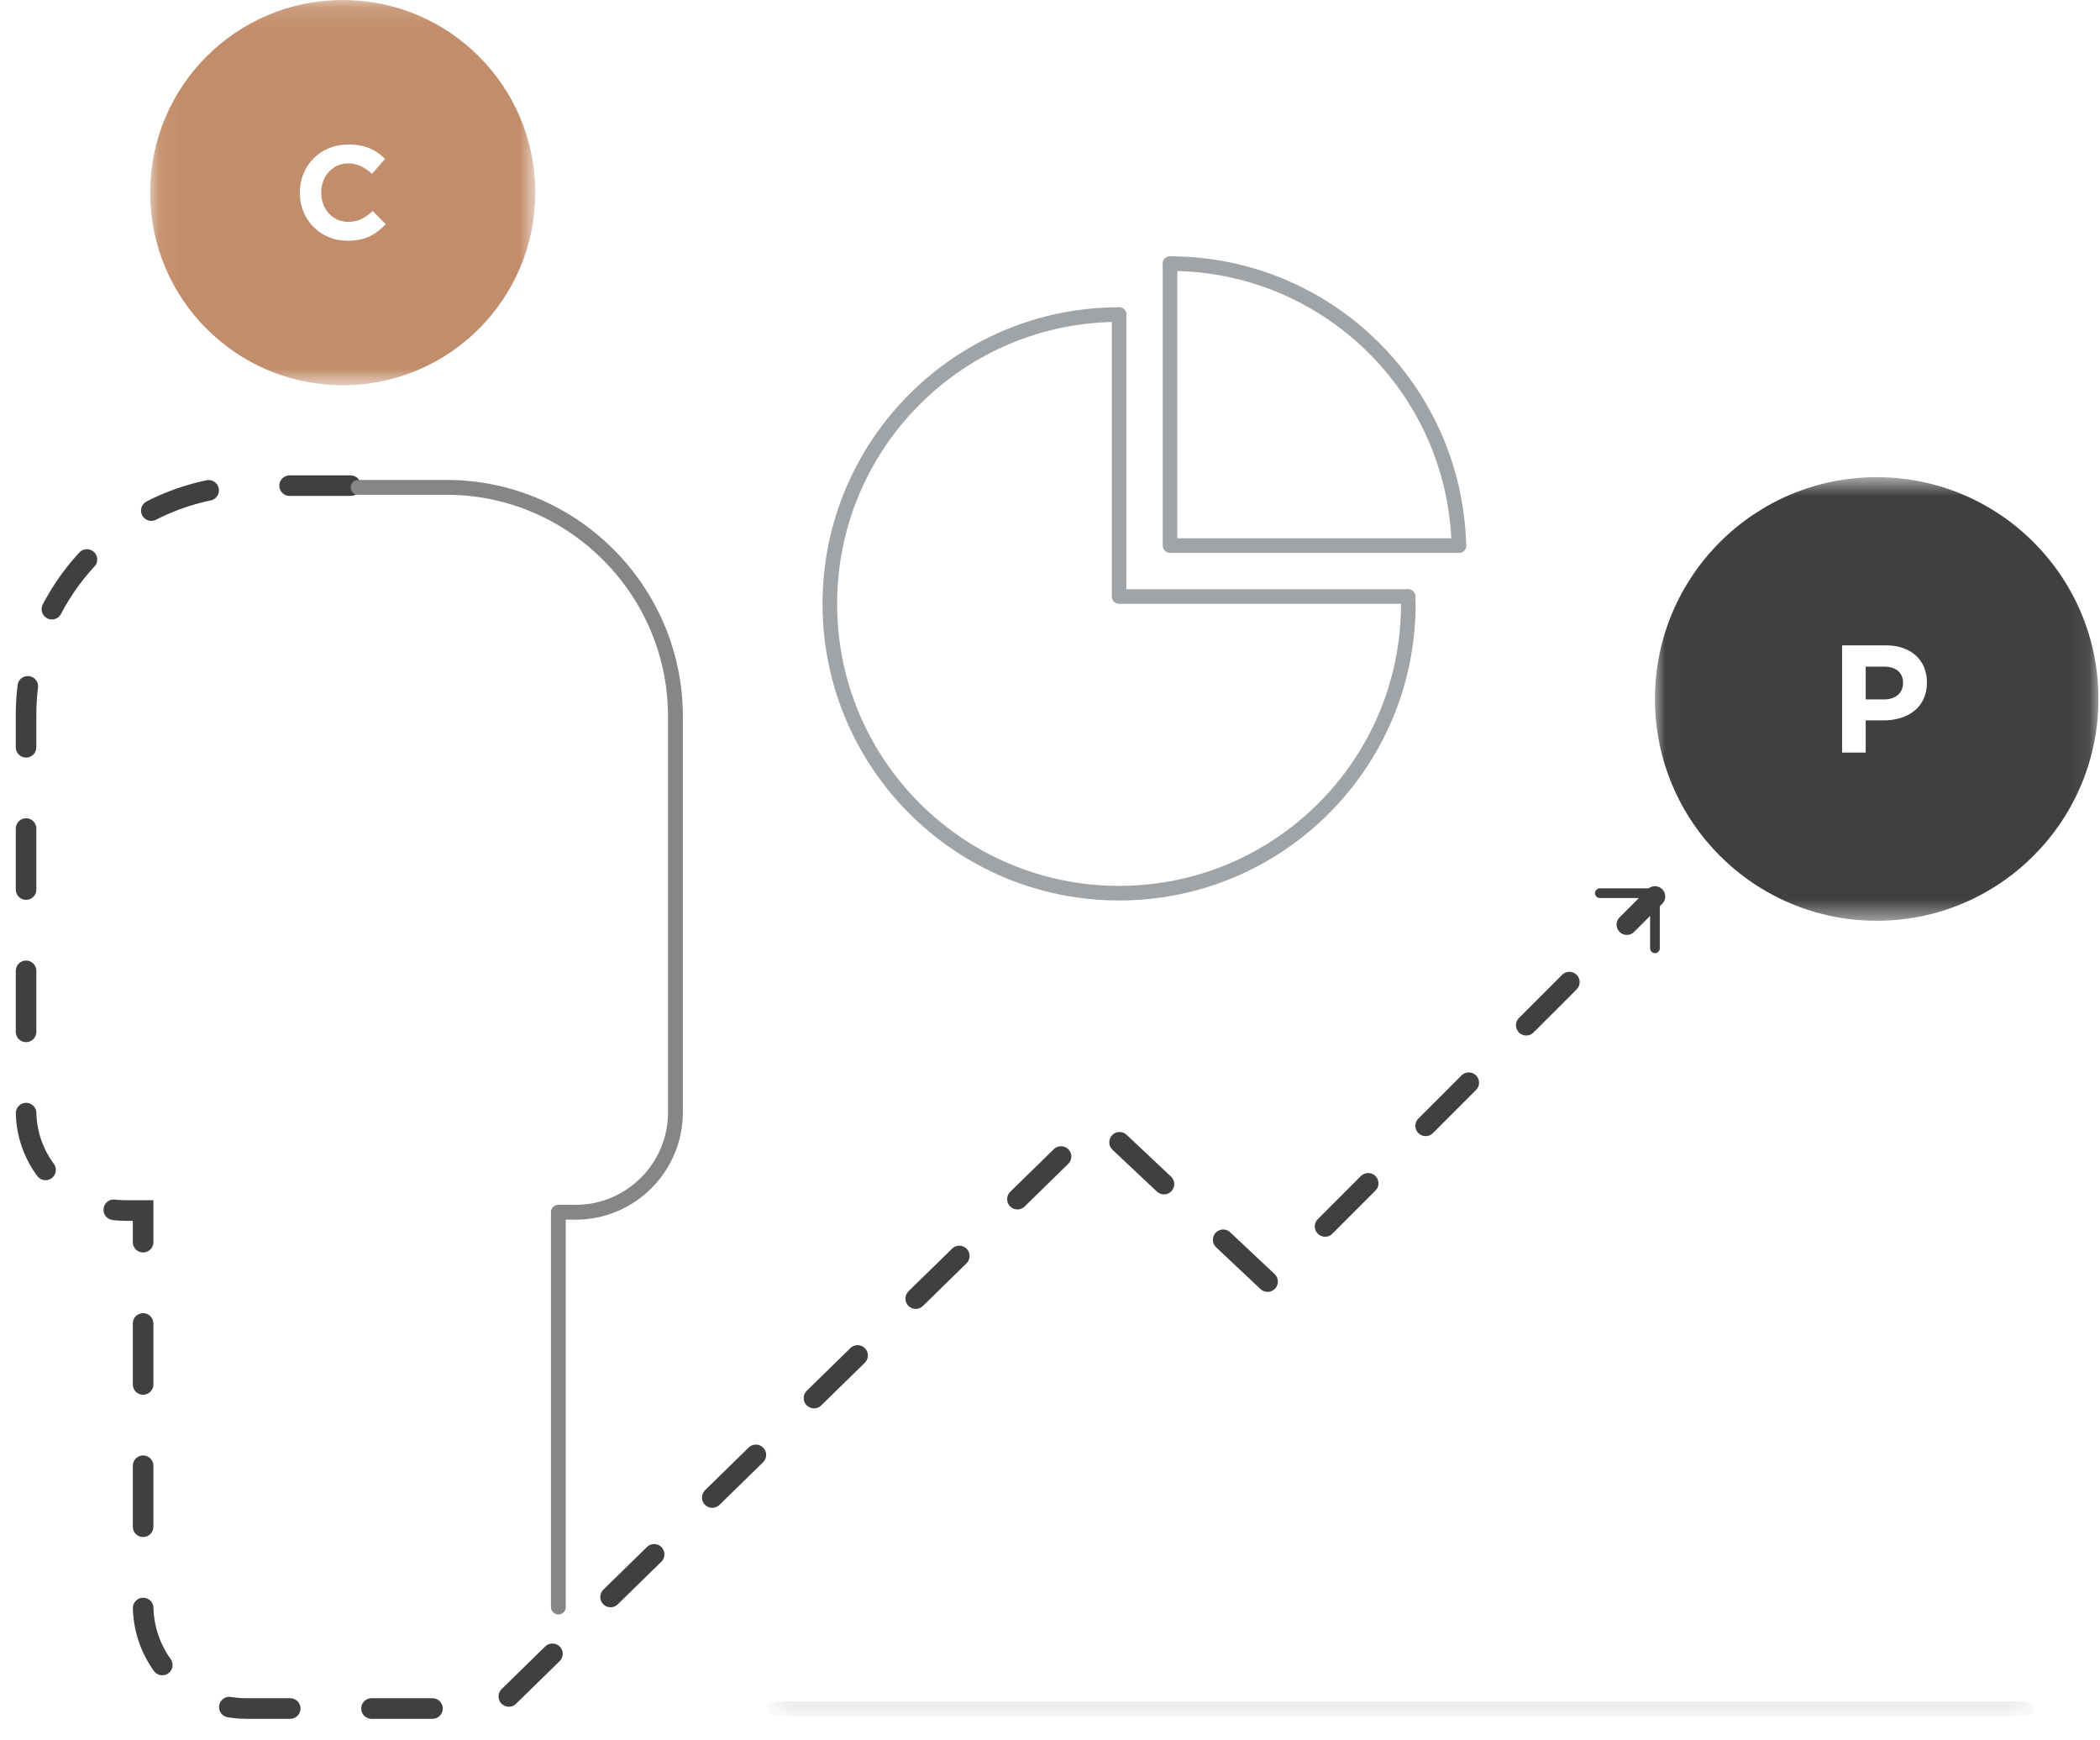 <?xml version="1.0" encoding="UTF-8"?>
<svg width="99px" height="82px" viewBox="0 0 99 82" version="1.1" xmlns="http://www.w3.org/2000/svg" xmlns:xlink="http://www.w3.org/1999/xlink">
    <!-- Generator: Sketch 45.2 (43514) - http://www.bohemiancoding.com/sketch -->
    <title>icon-personal</title>
    <desc>Created with Sketch.</desc>
    <defs>
        <polygon id="path-1" points="0.08 0.129 18.236 0.129 18.236 18.287 0.08 18.287"></polygon>
        <polygon id="path-3" points="20.926 21.528 20.926 0.62 0.019 0.62 0.019 21.528 20.926 21.528"></polygon>
        <polygon id="path-5" points="59.53 1 0.551 1 0.551 0.656 59.53 0.656 59.53 1"></polygon>
    </defs>
    <g id="Desktop" stroke="none" stroke-width="1" fill="none" fill-rule="evenodd">
        <g id="02---Desktop---Option-1---Register-mouse-over" transform="translate(-301, -873)">
            <g id="3-COLUMNS" transform="translate(144, 811)">
                <g id="icon-personal" transform="translate(158, 61)">
                    <g id="Group-3" transform="translate(6, 0.871)">
                        <mask id="mask-2" fill="white">
                            <use xlink:href="#path-1"></use>
                        </mask>
                        <g id="Clip-2"></g>
                        <path d="M9.384,11.477 C8.092,11.477 7.134,10.481 7.134,9.22 L7.134,9.207 C7.134,7.959 8.074,6.939 9.422,6.939 C10.249,6.939 10.744,7.214 11.152,7.616 L10.537,8.325 C10.199,8.016 9.854,7.83 9.415,7.83 C8.676,7.83 8.143,8.444 8.143,9.196 L8.143,9.207 C8.143,9.959 8.663,10.586 9.415,10.586 C9.917,10.586 10.224,10.386 10.569,10.074 L11.183,10.694 C10.732,11.176 10.23,11.477 9.384,11.477 M9.158,0.129 C4.145,0.129 0.08,4.195 0.08,9.207 C0.08,14.221 4.145,18.287 9.158,18.287 C14.172,18.287 18.236,14.221 18.236,9.207 C18.236,4.195 14.172,0.129 9.158,0.129" id="Fill-1" fill="#C28D6A" mask="url(#mask-2)"></path>
                    </g>
                    <g id="Group-6" transform="translate(77, 22.871)">
                        <mask id="mask-4" fill="white">
                            <use xlink:href="#path-3"></use>
                        </mask>
                        <g id="Clip-5"></g>
                        <path d="M12.841,10.308 C12.841,11.477 11.932,12.083 10.8,12.083 L9.954,12.083 L9.954,13.599 L8.842,13.599 L8.842,8.546 L10.905,8.546 C12.113,8.546 12.841,9.261 12.841,10.293 L12.841,10.308 Z M10.473,0.62 C4.699,0.62 0.019,5.299 0.019,11.074 C0.019,16.846 4.699,21.528 10.473,21.528 C16.245,21.528 20.927,16.846 20.927,11.074 C20.927,5.299 16.245,0.62 10.473,0.62 L10.473,0.62 Z M10.813,9.549 L9.954,9.549 L9.954,11.094 L10.835,11.094 C11.39,11.094 11.716,10.762 11.716,10.329 L11.716,10.316 C11.716,9.818 11.368,9.549 10.813,9.549 L10.813,9.549 Z" id="Fill-4" fill="#404042" mask="url(#mask-4)"></path>
                    </g>
                    <path d="M15.527,23.89 L11.014,23.89 C5.082,23.89 0.229,28.744 0.229,34.675 L0.229,37.678 L0.229,45.447 L0.229,53.361 C0.229,55.944 2.342,58.056 4.924,58.056 L5.746,58.056 L5.746,76.663 C5.746,79.338 7.935,81.528 10.609,81.528 L15.527,81.528 L22.405,81.528 L50.723,53.846 L58.814,61.459 L77.019,43.255" id="Stroke-7" stroke="#404042" stroke-width="0.97" stroke-linecap="round" stroke-dasharray="2.874,3.832"></path>
                    <polyline id="Stroke-9" stroke="#404042" stroke-width="0.458" stroke-linecap="round" points="74.421 43.099 77.019 43.099 77.019 45.697"></polyline>
                    <path d="M25.323,76.744 L25.323,58.137 L26.146,58.137 C28.728,58.137 30.841,56.023 30.841,53.441 L30.841,45.525 L30.841,37.759 L30.841,34.757 C30.841,28.823 25.988,23.971 20.055,23.971 L15.884,23.971" id="Stroke-11" stroke="#888585" stroke-width="0.7" stroke-linecap="round" stroke-linejoin="round"></path>
                    <path d="M54.158,13.426 C61.571,13.426 67.591,19.347 67.776,26.715" id="Stroke-13" stroke="#A1A4A7" stroke-width="0.688" stroke-linecap="round" stroke-linejoin="round"></path>
                    <path d="M51.757,15.827 C44.225,15.827 38.12,21.931 38.12,29.464 C38.12,36.993 44.225,43.098 51.757,43.098 C59.288,43.098 65.392,36.993 65.392,29.464 C65.392,29.347 65.379,29.232 65.376,29.116" id="Stroke-15" stroke="#A1A4A7" stroke-width="0.688" stroke-linecap="round" stroke-linejoin="round"></path>
                    <polyline id="Stroke-17" stroke="#A1A4A7" stroke-width="0.688" stroke-linecap="round" stroke-linejoin="round" points="51.757 15.827 51.757 29.116 65.376 29.116"></polyline>
                    <polyline id="Stroke-19" stroke="#A1A4A7" stroke-width="0.688" stroke-linecap="round" stroke-linejoin="round" points="54.158 13.426 54.158 26.715 67.776 26.715"></polyline>
                    <g id="Group-23" transform="translate(35, 80.871)">
                        <mask id="mask-6" fill="white">
                            <use xlink:href="#path-5"></use>
                        </mask>
                        <g id="Clip-22"></g>
                        <path d="M0.551,0.656 L59.53,0.656" id="Stroke-21" stroke="#C6C7C9" stroke-width="0.688" stroke-linecap="round" stroke-linejoin="round" mask="url(#mask-6)"></path>
                    </g>
                </g>
            </g>
        </g>
    </g>
</svg>